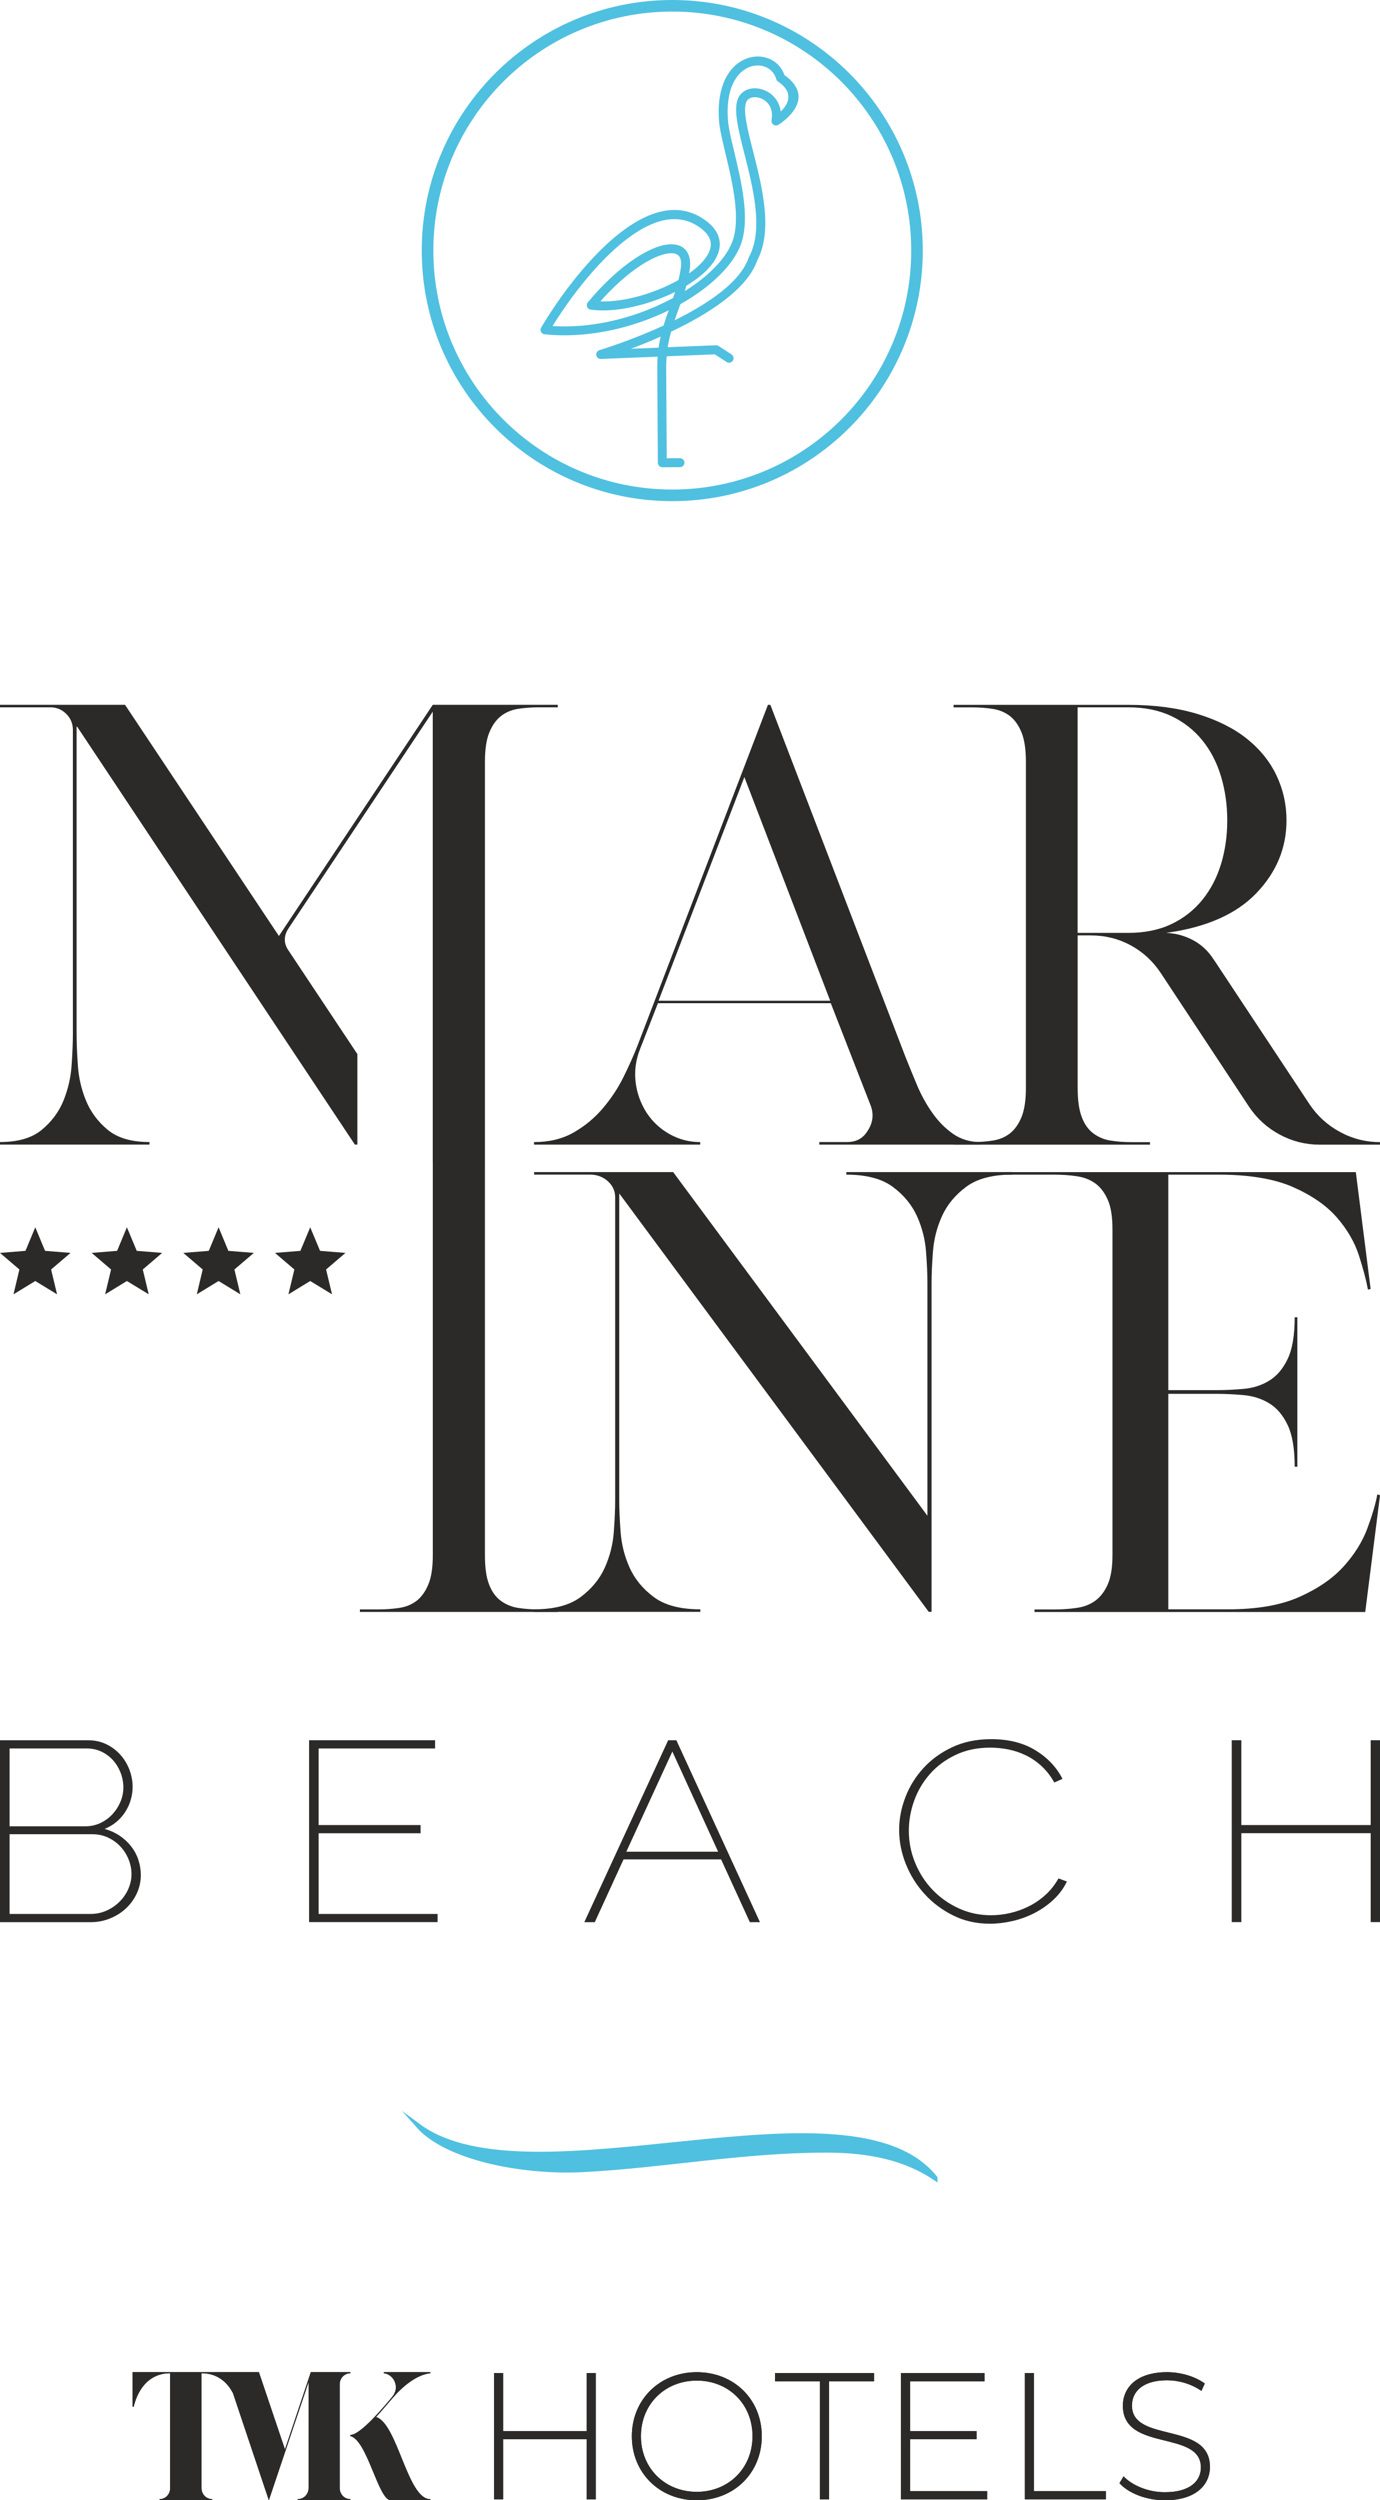 <?xml version="1.0" encoding="UTF-8"?> <svg xmlns="http://www.w3.org/2000/svg" id="Capa_1" data-name="Capa 1" viewBox="0 0 294.59 533.62"><defs><style> .cls-1 { stroke-width: 1px; } .cls-1, .cls-2 { fill: none; stroke: #4fc0df; stroke-miterlimit: 10; } .cls-2 { stroke-width: .5px; } .cls-3 { fill: #4fc0df; } .cls-3, .cls-4 { stroke-width: 0px; } .cls-4 { fill: #2b2a29; } </style></defs><g id="Capa_1-2" data-name="Capa_1"><path class="cls-4" d="M174.9,243.75v.54h34.45v-.54c-2.24,0-4.19-.58-5.87-1.74-1.68-1.16-3.16-2.66-4.45-4.49-1.29-1.83-2.39-3.82-3.29-5.97-.9-2.15-1.74-4.2-2.52-6.17l-28.77-74.95h-.52l-27.87,72.81c-.77,1.97-1.74,4.14-2.9,6.5-1.16,2.37-2.62,4.6-4.39,6.7-1.76,2.1-3.85,3.84-6.26,5.23-2.41,1.39-5.25,2.08-8.51,2.08v.54h35.48v-.54c-2.32,0-4.5-.56-6.51-1.68-2.02-1.12-3.68-2.66-4.97-4.63-1.29-2.05-2.06-4.24-2.32-6.57-.26-2.32.04-4.6.9-6.84l3.87-9.92h36.9l8.52,21.86c.69,1.88.47,3.67-.65,5.36-.95,1.61-2.41,2.41-4.39,2.41h-5.94ZM140.58,213.58l18.32-47.73,18.32,47.73h-36.64Z"></path><path class="cls-4" d="M180.67,250.16v.54c4.27,0,7.58.87,9.92,2.61,2.34,1.74,4.05,3.82,5.15,6.23,1.09,2.42,1.74,4.94,1.94,7.58.2,2.64.3,4.89.3,6.77v49.61l-54.28-73.35h-29.68v.54h11.93c1.49,0,2.76.47,3.8,1.41,1.04.94,1.57,2.08,1.57,3.42v64.76c0,1.88-.1,4.14-.3,6.77-.2,2.64-.85,5.16-1.94,7.58-1.1,2.41-2.81,4.49-5.15,6.23-2.34,1.74-5.64,2.61-9.92,2.61v.54h35.49v-.54c-4.28,0-7.58-.87-9.92-2.61-2.34-1.74-4.05-3.82-5.15-6.23-1.09-2.41-1.74-4.94-1.94-7.58-.2-2.64-.3-4.89-.3-6.77v-65.57l66.07,89.3h.6v-70.13c0-1.88.1-4.14.3-6.77.2-2.64.84-5.16,1.94-7.58,1.09-2.41,2.81-4.49,5.15-6.23,2.33-1.74,5.64-2.61,9.92-2.61v-.54h-35.49,0Z"></path><path class="cls-4" d="M103.52,247.95v-85.33c0-2.68.31-4.78.94-6.3.62-1.52,1.45-2.68,2.48-3.49,1.03-.8,2.23-1.32,3.62-1.54,1.38-.22,2.88-.33,4.49-.33h4.02v-.54h-26.68l-32.85,49.34-32.85-49.34H0v.54h10.73c1.34,0,2.48.47,3.42,1.41.94.94,1.41,2.08,1.41,3.42v64.76c0,1.88-.09,4.14-.27,6.77-.18,2.64-.76,5.16-1.74,7.58-.98,2.41-2.53,4.49-4.63,6.23-2.1,1.74-5.07,2.61-8.92,2.61v.54h31.91v-.54c-3.84,0-6.82-.87-8.92-2.61-2.1-1.74-3.64-3.82-4.63-6.23-.99-2.41-1.57-4.94-1.74-7.58-.18-2.64-.27-4.9-.27-6.77v-65.57c0,.09.04.13.13.13l59.27,89.17h.54v-19.31l-14.62-21.99c-1.16-1.61-1.16-3.26,0-4.96l30.71-46.13v96.05h11.13Z"></path><path class="cls-4" d="M259.05,204.73c-1.15-1.79-2.62-3.15-4.39-4.09-1.78-.94-3.68-1.45-5.72-1.54,8.52-1.16,14.93-3.98,19.23-8.45,4.3-4.47,6.46-9.65,6.46-15.55,0-3.4-.71-6.59-2.13-9.59-1.42-2.99-3.53-5.61-6.32-7.84-2.79-2.23-6.32-4-10.58-5.3-4.26-1.29-9.18-1.94-14.77-1.94h-37.27v.54h3.86c1.6,0,3.11.11,4.53.33,1.42.23,2.64.74,3.66,1.54,1.02.8,1.84,1.97,2.46,3.49.62,1.52.93,3.62.93,6.3v69.59c0,2.59-.31,4.65-.93,6.17-.62,1.52-1.44,2.68-2.46,3.49-1.02.8-2.24,1.32-3.66,1.54-1.42.22-2.93.34-4.53.34h-3.86v.54h41.93v-.54h-3.99c-1.6,0-3.08-.11-4.46-.34-1.38-.22-2.6-.74-3.66-1.54-1.07-.8-1.89-1.96-2.46-3.49-.58-1.52-.87-3.57-.87-6.17v-32.58h2.8c3.11,0,5.97.72,8.58,2.15,2.62,1.43,4.77,3.44,6.46,6.03l18.77,28.43c1.68,2.5,3.86,4.47,6.52,5.9,2.66,1.43,5.5,2.15,8.52,2.15h12.91v-.54c-3.02,0-5.86-.71-8.52-2.15-2.66-1.43-4.84-3.4-6.52-5.9l-20.5-30.97h0ZM230.04,150.96h10.78c3.55,0,6.63.63,9.25,1.88,2.62,1.25,4.81,2.97,6.59,5.16,1.77,2.19,3.11,4.76,3.99,7.71.89,2.95,1.33,6.08,1.33,9.39s-.44,6.41-1.33,9.32c-.89,2.91-2.22,5.45-3.99,7.64-1.78,2.19-3.97,3.91-6.59,5.16-2.62,1.25-5.7,1.88-9.25,1.88h-10.78v-48.14Z"></path><path class="cls-4" d="M294.02,318.94c-.38,2.06-1.1,4.49-2.15,7.31-1.05,2.81-2.73,5.5-5.02,8.04-2.3,2.55-5.43,4.72-9.4,6.5-3.97,1.79-9.06,2.68-15.28,2.68h-12.77v-45.99h10.19c1.91,0,3.87.09,5.88.27,2.01.18,3.82.76,5.45,1.74,1.63.98,2.94,2.53,3.95,4.63,1,2.1,1.51,5.07,1.51,8.92h.57v-31.91h-.57c0,3.84-.5,6.82-1.51,8.92-1,2.1-2.32,3.64-3.95,4.63-1.63.99-3.44,1.57-5.45,1.74-2.01.18-3.97.27-5.88.27h-10.19v-45.99h10.76c6.6,0,11.91.9,15.93,2.68,4.02,1.79,7.12,3.95,9.33,6.5,2.2,2.55,3.75,5.23,4.66,8.04.91,2.82,1.55,5.25,1.94,7.31l.57-.13-3.16-24.94h-74.64v.54h10.21c1.72,0,3.35.11,4.88.34,1.53.22,2.84.74,3.95,1.54,1.1.8,1.98,1.97,2.65,3.49.67,1.52,1,3.62,1,6.3v69.59c0,2.59-.34,4.65-1,6.17-.67,1.52-1.56,2.68-2.65,3.49-1.1.8-2.42,1.32-3.95,1.54-1.53.23-3.16.34-4.88.34h-4.16v.54h70.6l3.16-24.94-.57-.14h0Z"></path><path class="cls-4" d="M92.39,247.84v84.12c0,2.59-.31,4.65-.94,6.17-.63,1.52-1.45,2.68-2.48,3.49-1.03.8-2.26,1.32-3.69,1.54-1.43.22-2.95.33-4.56.33h-3.89v.54h42.24v-.54h-4.02c-1.61,0-3.11-.11-4.49-.33-1.39-.22-2.61-.74-3.69-1.54-1.07-.8-1.9-1.97-2.48-3.49-.58-1.52-.87-3.57-.87-6.17v-84.12h-11.13,0Z"></path><path class="cls-4" d="M29.54,396.92c-.35-1.04-.87-2-1.55-2.87-.68-.87-1.5-1.63-2.46-2.27-.95-.64-2.02-1.12-3.19-1.45,1.87-.76,3.33-1.97,4.39-3.61,1.05-1.64,1.58-3.45,1.58-5.41,0-1.2-.23-2.4-.67-3.58-.45-1.19-1.08-2.24-1.9-3.17-.82-.93-1.81-1.69-2.98-2.27-1.17-.58-2.48-.87-3.92-.87H0v38.82h19.36c1.44,0,2.82-.26,4.12-.79,1.31-.53,2.45-1.25,3.42-2.16.97-.91,1.74-1.98,2.31-3.2.56-1.22.85-2.52.85-3.91,0-1.13-.18-2.22-.53-3.25h0ZM27.4,403.13c-.45,1.02-1.07,1.93-1.87,2.73-.8.8-1.73,1.44-2.78,1.91-1.05.47-2.18.71-3.39.71H2.05v-17.01h17.72c1.17,0,2.26.24,3.28.71,1.01.47,1.89,1.1,2.63,1.89.74.78,1.33,1.7,1.75,2.73.43,1.04.64,2.11.64,3.2s-.23,2.1-.67,3.12h0ZM18.48,373.16c1.17,0,2.23.23,3.19.69s1.77,1.07,2.46,1.83c.68.76,1.22,1.65,1.61,2.65.39,1,.59,2.05.59,3.14s-.2,2.08-.61,3.06c-.41.98-.98,1.87-1.7,2.65-.72.79-1.58,1.41-2.57,1.89-.99.47-2.1.71-3.3.71H2.05v-16.62h16.43ZM68.02,408.49v-17.23h21.76v-1.75h-21.76v-16.35h24.86v-1.75h-26.9v38.82h27.43v-1.75h-25.38ZM124.75,410.24h2.22l6.14-13.4h20.82l6.14,13.4h2.16l-17.84-38.82h-1.76l-17.9,38.82h0ZM133.7,395.2l9.83-21.38,9.77,21.38h-19.59ZM193.38,397.85c.95,2.39,2.29,4.52,4.01,6.4,1.71,1.88,3.75,3.4,6.11,4.57,2.36,1.17,4.96,1.75,7.81,1.75,1.56,0,3.17-.19,4.83-.57,1.66-.38,3.23-.96,4.71-1.72,1.48-.76,2.83-1.71,4.04-2.84,1.21-1.13,2.16-2.42,2.87-3.88l-1.81-.66c-.78,1.39-1.72,2.57-2.81,3.55-1.09.98-2.28,1.8-3.57,2.43-1.29.64-2.61,1.11-3.98,1.42-1.37.31-2.71.46-4.04.46-2.46,0-4.76-.49-6.9-1.48-2.15-.98-4.01-2.31-5.59-3.96-1.58-1.66-2.82-3.58-3.71-5.77-.9-2.19-1.34-4.46-1.34-6.84,0-2.15.38-4.28,1.14-6.4.76-2.11,1.88-4.01,3.36-5.69,1.48-1.68,3.3-3.04,5.47-4.07,2.16-1.04,4.63-1.56,7.4-1.56,1.29,0,2.57.13,3.86.38,1.29.26,2.54.68,3.74,1.26,1.21.58,2.33,1.35,3.36,2.3,1.03.95,1.94,2.12,2.72,3.5l1.75-.77c-1.25-2.48-3.17-4.51-5.76-6.1-2.59-1.59-5.74-2.38-9.45-2.38-3.12,0-5.9.57-8.34,1.72-2.44,1.15-4.49,2.64-6.17,4.49-1.68,1.84-2.95,3.91-3.83,6.21-.88,2.3-1.32,4.61-1.32,6.94,0,2.48.48,4.91,1.43,7.3h0ZM292.6,371.41v18.1h-27.61v-18.1h-2.05v38.82h2.05v-18.98h27.61v18.98h1.99v-38.82h-1.99Z"></path><path class="cls-3" d="M199.64,464.85c-18.06-22.66-86.46,6.52-110.3-11.1,5.82,6.55,21.5,10.05,35.31,9.33,16.88-.89,34.06-4.16,51.69-4.16,9.53,0,17.08,1.75,23.3,5.94Z"></path><path class="cls-1" d="M199.64,464.85c-18.06-22.66-86.46,6.52-110.3-11.1,5.82,6.55,21.5,10.05,35.31,9.33,16.88-.89,34.06-4.16,51.69-4.16,9.53,0,17.08,1.75,23.3,5.94Z"></path><polygon class="cls-4" points="2.88 276.24 7.53 273.4 12.18 276.24 10.91 270.94 15.06 267.4 9.62 266.96 7.53 261.93 5.44 266.96 0 267.4 4.14 270.94 2.88 276.24"></polygon><polygon class="cls-4" points="22.44 276.24 27.09 273.4 31.75 276.24 30.48 270.94 34.62 267.4 29.19 266.96 27.09 261.93 25 266.96 19.57 267.4 23.71 270.94 22.44 276.24"></polygon><polygon class="cls-4" points="42.01 276.24 46.66 273.4 51.31 276.24 50.04 270.94 54.19 267.4 48.75 266.96 46.66 261.93 44.57 266.96 39.13 267.4 43.27 270.94 42.01 276.24"></polygon><polygon class="cls-4" points="61.57 276.24 66.22 273.4 70.88 276.24 69.61 270.94 73.75 267.4 68.32 266.96 66.22 261.93 64.13 266.96 58.7 267.4 62.84 270.94 61.57 276.24"></polygon><path class="cls-4" d="M28.3,506.28v7.38h.23c1.02-4.1,3.52-7.15,7.79-7.15v24.53c0,1.29-.98,2.34-2.27,2.34v.23h11.24v-.23c-1.25,0-2.27-1.05-2.27-2.34v-24.53c4.28,0,6.77,3.05,7.79,7.15h.23v-7.38h-22.73ZM49.03,508.66l8.36,24.96,8.44-25.08.04-.04v22.54c0,1.29-1.02,2.34-2.31,2.34v.23h11.23v-.23c-1.25,0-2.27-1.05-2.27-2.34v-22.19c0-1.29,1.02-2.34,2.27-2.34v-.23h-8.44l-5.52,16.48-5.56-16.48h-8.85v.23h.11c1.25,0,1.83.93,2.53,2.21l-.03-.06ZM74.79,519.91c3.63.9,5.98,13.71,8.63,13.71h8.44v-.23c-4.88.04-7-16.17-11.58-17.54,1.29-1.41,2.35-2.7,3.44-3.95,2.27-2.66,5.26-5.08,8.13-5.39v-.23h-9.91v.23c1.44.16,2.57,1.48,2.57,3.01,0,.9-.42,1.6-.95,2.23-1.36,1.6-6.54,7.93-8.78,7.93v.23h0Z"></path><path class="cls-4" d="M125.24,506.47v12.4h-17.84v-12.4h-1.94v26.96h1.94v-12.83h17.84v12.83h1.94v-26.96h-1.94ZM148.75,533.62c7.93,0,13.87-5.81,13.87-13.67s-5.94-13.67-13.87-13.67-13.87,5.85-13.87,13.67,5.9,13.67,13.87,13.67ZM148.75,531.82c-6.82,0-11.93-5.05-11.93-11.87s5.11-11.87,11.93-11.87,11.89,5.05,11.89,11.87-5.11,11.87-11.89,11.87ZM175.04,533.43h1.94v-25.19h9.6v-1.77h-21.14v1.77h9.6v25.19ZM194.27,531.66v-11.06h14.21v-1.73h-14.21v-10.63h15.89v-1.77h-17.83v26.96h18.4v-1.77h-16.46ZM218.78,533.43h17.29v-1.77h-15.35v-25.19h-1.94v26.96ZM248.69,533.62c6.59,0,9.6-3.31,9.6-7.12,0-9.79-16.65-5.01-16.65-13.1,0-2.97,2.32-5.39,7.51-5.39,2.4,0,5.11.73,7.32,2.27l.72-1.58c-2.06-1.5-5.11-2.42-8.04-2.42-6.56,0-9.45,3.35-9.45,7.16,0,9.94,16.65,5.08,16.65,13.18,0,2.93-2.36,5.28-7.7,5.28-3.58,0-6.97-1.46-8.8-3.39l-.88,1.46c1.94,2.16,5.75,3.65,9.71,3.65h0Z"></path><path class="cls-3" d="M156.15,75.65c.45.29.58.88.29,1.32-.29.45-.88.58-1.33.29l-2.52-1.63-10.28.41c-.07.85-.11,1.74-.1,2.68l.12,19.09,2.82-.02c.53,0,.96.42.96.95,0,.53-.42.96-.95.96l-3.77.02c-.53,0-.96-.43-.96-.95l-.12-20.05c0-.91.02-1.78.09-2.6l-12.12.49c-.53.02-.97-.39-1-.92-.02-.46.29-.86.72-.97.56-.17,6.8-2.09,13.66-5.24.33-1.12.71-2.19,1.09-3.25-.44.21-.88.42-1.32.63-7.46,3.39-16.47,5.39-25.18,4.49-.53-.05-.91-.52-.86-1.05.02-.16.07-.3.15-.43l.23-.38c2.71-4.55,7.94-12.07,13.99-17.59,6.25-5.7,13.41-9.29,19.77-5.57h0l.07.04.07.05c2.22,1.34,3.43,2.87,3.83,4.48.43,1.74-.08,3.5-1.28,5.18-1.1,1.56-2.81,3.05-4.88,4.39-.27.18-.55.35-.83.52-.11.39-.21.77-.33,1.14,5.15-3.22,8.9-7.07,10.2-10.69,1.77-4.95-.06-12.59-1.49-18.59-.66-2.77-1.25-5.2-1.39-6.95-.48-6,1.16-9.84,3.44-11.91.99-.9,2.11-1.47,3.24-1.74,1.14-.28,2.29-.25,3.34.05,1.79.51,3.28,1.8,3.92,3.7,7.49,5.35-1.27,10.63-1.29,10.64-.19.12-.43.17-.68.12-.52-.1-.86-.6-.77-1.12.33-1.76-.19-3.06-1.04-3.87-.4-.38-.88-.66-1.38-.83-.49-.17-.99-.23-1.45-.18-.67.07-1.25.4-1.51.99-.78,1.8.25,5.87,1.47,10.64,1.91,7.54,4.25,16.76.85,23.22-2.17,6.21-10.57,11.48-18.38,15.18-.29,1.05-.53,2.14-.72,3.31l10.24-.41c.2-.02.41.03.6.15l2.78,1.79h0ZM134.68,74.44l5.91-.24c.12-.82.26-1.61.43-2.36-2.29,1.02-4.47,1.89-6.35,2.6ZM144.02,68.36c6.99-3.46,14.02-8.1,15.82-13.41.02-.07.05-.13.09-.19,3.07-5.81.83-14.65-1.01-21.88-1.3-5.12-2.4-9.47-1.37-11.87.56-1.29,1.73-2,3.06-2.14.74-.08,1.53.01,2.28.27.75.25,1.47.68,2.08,1.26.87.83,1.52,1.98,1.69,3.41,1.49-1.44,3.04-3.96-.59-6.42-.2-.13-.33-.33-.38-.54-.39-1.4-1.44-2.34-2.71-2.71-.74-.21-1.56-.23-2.37-.03-.82.2-1.65.63-2.39,1.3-1.89,1.72-3.24,5.03-2.81,10.34.13,1.64.69,3.99,1.33,6.66,1.5,6.26,3.4,14.21,1.44,19.68-1.6,4.47-6.44,9.17-12.94,12.83l-.41,1.14c-.27.76-.55,1.51-.81,2.29h0ZM140.61,65.12c1.06-.48,2.08-.99,3.07-1.52.15-.43.29-.85.43-1.29-5.67,2.81-12.81,4.52-18.03,3.77-.52-.07-.89-.56-.81-1.08.03-.21.12-.39.26-.53,5.06-6.08,10.31-10.03,14.27-11.57,1.55-.61,2.94-.86,4.08-.74,1.32.13,2.32.73,2.91,1.8.49.89.66,2.08.44,3.59-.04.27-.08.54-.13.8,1.51-1.06,2.74-2.2,3.56-3.35.87-1.23,1.27-2.46.98-3.61-.28-1.13-1.21-2.24-2.95-3.3l-.14-.08h0c-5.43-3.18-11.82.15-17.51,5.33-5.51,5.02-10.32,11.76-13.09,16.25,7.86.5,15.92-1.39,22.67-4.46h0ZM128.16,64.33c5.17.17,11.74-1.77,16.68-4.57.19-.8.36-1.62.48-2.49.16-1.07.07-1.87-.22-2.39-.26-.48-.75-.75-1.42-.82-.84-.08-1.92.13-3.19.62-3.4,1.33-7.87,4.61-12.33,9.65h0Z"></path><path class="cls-3" d="M143.51,2.22c-14.15,0-26.97,5.74-36.24,15.01-9.27,9.28-15.01,22.09-15.01,36.25s5.74,26.97,15.01,36.24c9.28,9.28,22.09,15.01,36.24,15.01s26.97-5.74,36.25-15.01c9.27-9.27,15.01-22.09,15.01-36.24s-5.74-26.97-15.01-36.25c-9.28-9.27-22.09-15.01-36.25-15.01ZM105.87,15.84C115.5,6.21,128.81.25,143.51.25s28.01,5.96,37.64,15.59c9.63,9.63,15.59,22.94,15.59,37.64s-5.96,28.01-15.59,37.64c-9.63,9.63-22.94,15.59-37.64,15.59s-28.01-5.96-37.64-15.59c-9.63-9.63-15.59-22.94-15.59-37.64s5.96-28.01,15.59-37.64Z"></path><path class="cls-2" d="M143.51,2.22c-14.15,0-26.97,5.74-36.24,15.01-9.27,9.28-15.01,22.09-15.01,36.25s5.74,26.97,15.01,36.24c9.28,9.28,22.09,15.01,36.24,15.01s26.97-5.74,36.25-15.01c9.27-9.27,15.01-22.09,15.01-36.24s-5.74-26.97-15.01-36.25c-9.28-9.27-22.09-15.01-36.25-15.01ZM105.87,15.84C115.5,6.21,128.81.25,143.51.25s28.01,5.96,37.64,15.59c9.63,9.63,15.59,22.94,15.59,37.64s-5.96,28.01-15.59,37.64c-9.63,9.63-22.94,15.59-37.64,15.59s-28.01-5.96-37.64-15.59c-9.63-9.63-15.59-22.94-15.59-37.64s5.96-28.01,15.59-37.64Z"></path><path class="cls-4" d="M28.3,506.28v7.38h.23c1.02-4.1,3.52-7.15,7.79-7.15v24.53c0,1.29-.98,2.34-2.27,2.34v.23h11.24v-.23c-1.25,0-2.27-1.05-2.27-2.34v-24.53c4.28,0,6.77,3.05,7.79,7.15h.23v-7.38h-22.73ZM49.03,508.66l8.36,24.96,8.44-25.08.04-.04v22.54c0,1.29-1.02,2.34-2.31,2.34v.23h11.23v-.23c-1.25,0-2.27-1.05-2.27-2.34v-22.19c0-1.29,1.02-2.34,2.27-2.34v-.23h-8.44l-5.52,16.48-5.56-16.48h-8.85v.23h.11c1.25,0,1.83.93,2.53,2.21l-.03-.06ZM74.79,519.91c3.63.9,5.98,13.71,8.63,13.71h8.44v-.23c-4.88.04-7-16.17-11.58-17.54,1.29-1.41,2.35-2.7,3.44-3.95,2.27-2.66,5.26-5.08,8.13-5.39v-.23h-9.91v.23c1.44.16,2.57,1.48,2.57,3.01,0,.9-.42,1.6-.95,2.23-1.36,1.6-6.54,7.93-8.78,7.93v.23h0Z"></path><path class="cls-4" d="M125.24,506.47v12.4h-17.84v-12.4h-1.94v26.96h1.94v-12.83h17.84v12.83h1.94v-26.96h-1.94ZM148.75,533.62c7.93,0,13.87-5.81,13.87-13.67s-5.94-13.67-13.87-13.67-13.87,5.85-13.87,13.67,5.9,13.67,13.87,13.67ZM148.75,531.82c-6.82,0-11.93-5.05-11.93-11.87s5.11-11.87,11.93-11.87,11.89,5.05,11.89,11.87-5.11,11.87-11.89,11.87ZM175.04,533.43h1.94v-25.19h9.6v-1.77h-21.14v1.77h9.6v25.19ZM194.27,531.66v-11.06h14.21v-1.73h-14.21v-10.63h15.89v-1.77h-17.83v26.96h18.4v-1.77h-16.46ZM218.78,533.43h17.29v-1.77h-15.35v-25.19h-1.94v26.96ZM248.69,533.62c6.59,0,9.6-3.31,9.6-7.12,0-9.79-16.65-5.01-16.65-13.1,0-2.97,2.32-5.39,7.51-5.39,2.4,0,5.11.73,7.32,2.27l.72-1.58c-2.06-1.5-5.11-2.42-8.04-2.42-6.56,0-9.45,3.35-9.45,7.16,0,9.94,16.65,5.08,16.65,13.18,0,2.93-2.36,5.28-7.7,5.28-3.58,0-6.97-1.46-8.8-3.39l-.88,1.46c1.94,2.16,5.75,3.65,9.71,3.65h0Z"></path></g></svg> 